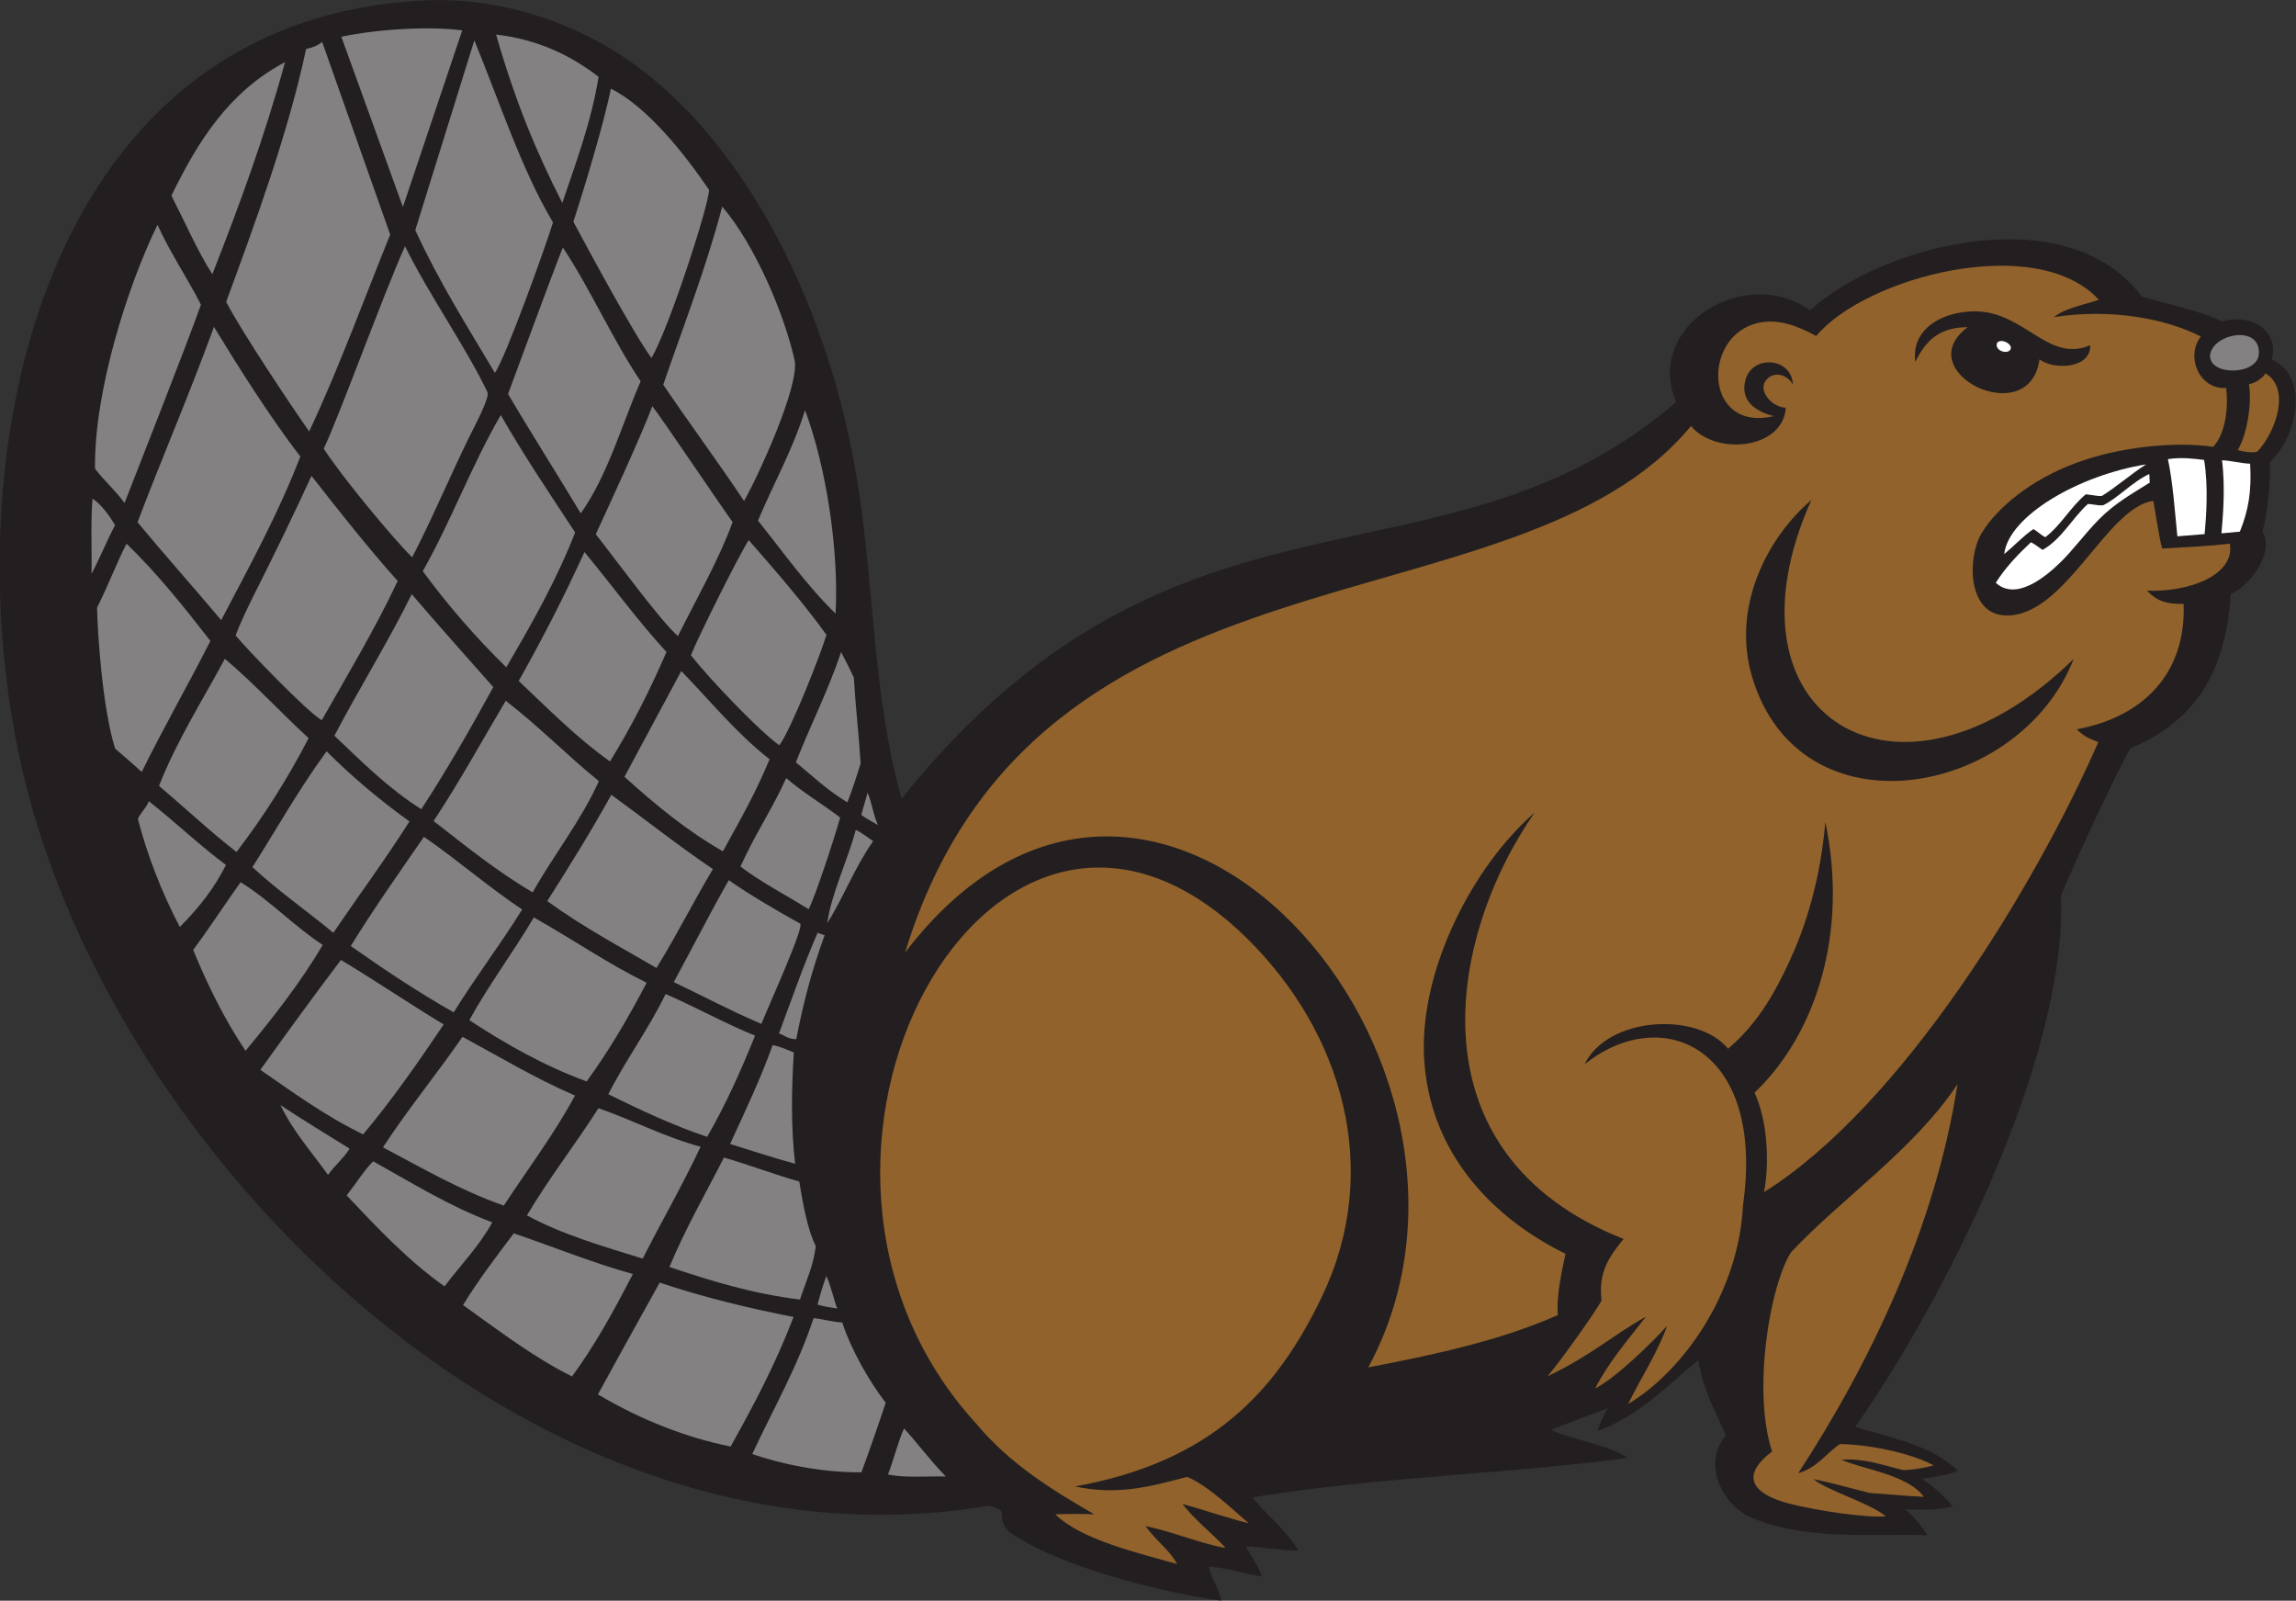 <?xml version="1.0" encoding="UTF-8" standalone="no"?>
<svg
   xmlns:dc="http://purl.org/dc/elements/1.1/"
   xmlns:cc="http://creativecommons.org/ns#"
   xmlns:rdf="http://www.w3.org/1999/02/22-rdf-syntax-ns#"
   xmlns:svg="http://www.w3.org/2000/svg"
   xmlns="http://www.w3.org/2000/svg"
   viewBox="0 0 713.493 497.347"
   height="497.347"
   width="713.493"
   xml:space="preserve"
   id="svg2"
   version="1.1"><rect x="0" y="0" width="713.493" height="497.347" fill="#333333" stroke="none"/><defs
     id="defs6" /><g
     transform="matrix(1.333,0,0,-1.333,0,497.347)"
     id="g10"><g
       transform="scale(0.1)"
       id="g12"><path
         id="path14"
         style="fill:#231f20;fill-opacity:1;fill-rule:evenodd;stroke:none"
         d="m 4324.88,405.156 c 86.21,-26.496 180.43,-43.261 239.37,-102.781 -24.49,-9.445 -52.11,-13.91 -83.57,-18.234 22.29,-15.059 51.21,-38.43 70.82,-64.258 -31.43,-8.535 -71.29,-9.238 -111.75,-6.543 14.96,-7.254 43.57,-44.074 52.69,-60.754 -115.98,4.277 -296.8,-14.766 -420.8,46.496 -59.83,32.645 -102.68,123.293 -48.05,185.996 -23.61,56.016 -53.58,104.317 -64.42,175.781 -63.71,-51.523 -136.02,-130.207 -235.45,-165.398 7.12,20.379 15.9,39.363 24.35,53.191 -37.46,-13.867 -95.77,-36.386 -132.89,-50.547 59.95,-26.308 129.02,-32.804 179.47,-65.187 -269.17,-36.941 -583.2,-44.258 -874.85,-92.109 28.97,-38.614 76.56,-72.383 107.14,-124.059 -48.83,0.867 -71.34,6.875 -122.25,10 10.99,-23.949 23.11,-32.934 37.01,-70.109 -42.63,5.82 -78.84,19.445 -123.46,22.871 6,-29.969 18.6,-38.652 29.24,-79.512 -129.55,16.961 -380,78.562 -494.81,160.242 -36.99,34.446 9.46,51.653 -50.37,60.637 C 1270.9,47.012 297.258,992.363 64.195,1887.27 -123.383,2607.5 67.262,3688.16 992.938,3730.14 c 176.392,8 343.222,-53 463.212,-133.4 263.36,-176.47 464.16,-545.03 537.53,-957.97 44.99,-253.2 38.01,-520.21 108.04,-769.38 644.46,803.04 1257.12,453.57 1805.64,924.33 -74.78,179.95 163.64,321.69 312.27,213.9 164.32,150.92 598.53,266.73 773.33,32.2 57.41,-17.38 128.64,-30.44 187.46,-57.89 64.14,19.12 134.61,-19.34 115.62,-88.79 90.32,-40.73 58.21,-182.41 -4.5,-239.05 2.2,-50.27 -6.53,-127.5 -17.26,-161.82 28.66,-44.42 -24.87,-124.88 -73.41,-145.32 -12.2,-166.56 -68.98,-290.5 -234.27,-360.25 -30.45,-51.11 -139.62,-285.02 -161.96,-344.6 14.44,-377.21 -275.21,-947.014 -479.76,-1236.944 v 0" /><path
         id="path16"
         style="fill:#848182;fill-opacity:1;fill-rule:evenodd;stroke:none"
         d="m 5265.73,2904.49 c -4.47,-48.67 -116.45,-49.99 -113.52,-1.04 6.38,50.79 120.06,71.95 113.52,1.04 v 0" /><path
         id="path18"
         style="fill:#ffffff;fill-opacity:1;fill-rule:evenodd;stroke:none"
         d="m 5245.59,2650.1 c 3.67,-63.4 -3.62,-108.11 -23.89,-158.22 l -42.93,-4.09 c 3.36,39.12 9.42,106.91 1.24,170.46 23.11,-1.22 39.88,-6.64 65.58,-8.15 z m -106.11,-164.01 -63.53,-5.12 c -5.95,59.85 -10.65,126.59 -21.97,179.91 32.9,4.73 57.86,1.23 84.3,-1.87 10.35,-61.74 4.88,-133.43 1.2,-172.92 v 0" /><path
         id="path20"
         style="fill:#ffffff;fill-opacity:1;fill-rule:evenodd;stroke:none"
         d="m 5010.59,2626.1 c 0.41,-4.29 0.55,-15.69 0.96,-19.99 -39.66,-25.25 -79.49,-46.57 -117.53,-84.84 -33.34,-33.56 -62.88,-74.8 -94,-104.27 -33.22,-31.46 -100.54,-87.21 -147.38,-44.37 22.65,35.77 51.32,65.69 81.96,94.44 12.66,-6.39 15.26,-10.03 27.22,-17.79 44.64,25.09 69.64,75.02 105.79,107.14 13.66,-0.94 23.07,-4.01 34.82,-3.26 31.98,14.44 69.95,55.93 108.16,72.94 z m -7.43,22.53 c -32.48,-20.31 -67.58,-51.42 -103.68,-73.92 -10.91,-0.12 -16.22,1.83 -36.93,4.2 -35.66,-29.45 -57.08,-71.5 -94.42,-99.98 -12.04,6.09 -20.77,15.73 -27.99,18.68 -22.37,-14.84 -46.1,-40.3 -67.87,-58.15 10.24,89.42 174.96,184.24 330.89,209.17 v 0" /><path
         id="path22"
         style="fill:#ffffff;fill-opacity:1;fill-rule:evenodd;stroke:none"
         d="m 4687.31,2917.38 c -6.12,-14.14 -38.33,-3.9 -31.68,14.3 8.69,11.75 36.26,-1.91 31.68,-14.3 v 0" /><path
         id="path24"
         style="fill:#848182;fill-opacity:1;fill-rule:evenodd;stroke:none"
         d="m 1952,680.887 c -16.5,2.48 -30.83,4.746 -46.11,9.23 6.38,23.985 12.84,45.848 20.36,66.414 9.7,-17.539 19.25,-62.031 25.75,-75.644 z M 213.281,2393.42 c 1.254,50.37 -2.195,127.83 2.477,175.37 21.328,-14.08 40.265,-41.21 52.535,-62.09 -17.934,-32.66 -34.672,-75.32 -55.012,-113.28 z m 1734.669,-92.54 c -66.68,64.5 -121.84,142.96 -180.94,216.64 36.12,86.17 81.09,165.02 109.73,257.36 50.76,-135.99 79.06,-330.6 71.21,-474 z m -213.36,262.33 c -59.45,89.22 -128.45,182.48 -188.39,271.11 45.78,133.55 100.73,274.13 137.43,415.18 76.36,-88.95 145.6,-252 169.17,-359.95 9.36,-60.73 -82.09,-262.01 -118.21,-326.34 z m -215.98,333.45 c -42.38,58.09 -144.48,247.68 -181.91,317.49 21.38,65.46 71.03,227.55 87.37,310.23 84.31,-41.75 172.16,-152.15 228.91,-235.93 -0.3,-36.16 -95.62,-328.81 -134.37,-391.79 z m -207.74,361.36 c -60.87,119.41 -109.25,235.46 -154.39,392.43 97.37,-11.36 173.73,-48.19 238.97,-98.48 -17.42,-106.89 -52.68,-199.04 -84.58,-293.95 z m -371.612,-9.46 -143.516,396.87 c 86.488,18.05 205.428,24.8 281.828,14.82 L 939.258,3248.56 Z m 214.482,-386.71 c -66.02,110.61 -131.98,215.72 -185.638,332.74 l 137.688,442.36 c 59.19,-144.08 110.37,-302.07 183.41,-424.31 -16.95,-55.44 -110.37,-315.12 -135.46,-350.79 z m 200.16,-327.43 c -39.92,66.78 -128.37,207.59 -169.49,278.38 21.36,56.67 99.14,269.62 127.7,341.38 65.12,-98.31 115.74,-214.18 181.35,-311.9 -44.94,-103.92 -76.6,-218.82 -139.56,-307.86 z m 226.53,-285.93 c -38.54,32.12 -152.58,188.31 -191.57,237.29 20.73,44.68 108.71,234.87 131.79,298.45 22.55,-28.29 154.93,-225.5 187.28,-270.12 -30.61,-84.32 -83.87,-178.56 -127.5,-265.62 z m 236.54,-254.65 c -45,31.07 -162.61,154.17 -206.28,209.89 13.23,34.82 107.69,225.33 134.66,268.41 60.42,-68.72 130.22,-149.65 181.34,-220.94 -13.83,-45.66 -81.37,-218.1 -109.72,-257.36 z m 158.51,-132.96 c -46.05,27.69 -79.46,59.5 -120.08,93.3 34.44,87.8 75.32,167.16 105.44,256.96 15.6,-30.14 22.81,-44.19 29.69,-59.54 4.27,-72.3 11.68,-133.58 15.82,-199.63 -8.47,-28.69 -19.83,-62.7 -30.87,-91.09 z m -90.29,-249.18 c -55.91,34.88 -109.54,62.07 -159.04,99.49 35.6,78.45 73.27,132.37 106.77,206.2 37.53,-32.89 86.89,-61.98 125.73,-91.97 -14.22,-50.69 -57.97,-183.49 -73.46,-213.72 z m -199.96,134.97 c -84.98,48.73 -157.75,108.9 -229.44,173.73 43.9,82.37 88.53,164.15 132.42,246.53 67.65,-69.69 129.64,-146.29 205.87,-205.6 -33.68,-81.29 -67.92,-140.09 -108.85,-214.66 z m -263.17,209.49 c -77.33,54.8 -143.92,122.62 -212.82,187.62 56.26,99.91 106.07,197.12 153.26,300.5 64.04,-77.27 122.73,-158.48 191.16,-232.99 -38.96,-90.35 -82.06,-174.77 -131.6,-255.13 z m -241.85,219.5 c -70.01,68.46 -135.01,142.96 -194.636,224 66.136,116.75 114.386,248.25 181.876,363.88 54.41,-95.32 114.49,-183.79 173.37,-273.68 -44.18,-112.44 -101.64,-213.95 -160.61,-314.2 z m -219.366,256.3 c -45.766,45.21 -165.141,189.32 -206.082,253.22 38.031,80.8 139.402,361.03 189.441,471.97 53.414,-109.48 144.037,-238.61 192.167,-340.27 5.97,-12.61 -31.16,-81.33 -42.09,-103.64 -46.42,-94.78 -86.86,-191.49 -133.436,-281.28 z m -240.231,293.28 c -45.886,66.19 -154.535,228.21 -193.406,302.08 65.074,176.84 144.934,393.4 186.324,589.54 15.348,3.15 28.102,8.44 37.407,16.57 L 909.672,3184.16 C 857.422,3056.33 786.25,2862.78 720.613,2725.24 Z M 664.48,3586.2 c -47.39,-173.09 -106.492,-334.21 -169.503,-494.4 -34.528,54.1 -62.633,119.1 -95.364,183.25 61.317,125.99 134.328,242.33 264.867,311.15 z M 290.367,2558.59 c -23.851,32.37 -44.351,48.25 -68.84,79.87 -2.539,179.7 76.141,426.68 145.598,568.52 30.926,-67.55 71.879,-127.76 101.293,-186.13 -28.164,-80.83 -156.254,-406.32 -178.051,-462.26 z m 225.301,-273.06 c -65.785,78.28 -131.066,150.94 -195.043,228.29 56.305,148.59 121.723,299.73 178.168,455.3 51.937,-85.35 129.914,-209.94 201.395,-302.13 -51.969,-135.04 -119.465,-257.24 -184.52,-381.46 z M 982.191,1844.9 c -75.558,47.36 -138.367,110.17 -202.589,171.26 56.824,108.61 125.769,219.28 180.218,329.85 61.83,-71.97 126.98,-145.35 190.14,-216.55 -53.25,-97.06 -105.98,-189.59 -167.769,-284.56 z M 1241.71,1651 c -83.23,49.24 -152.83,105.6 -230.9,166.3 62.05,93.66 112.41,186.62 168.18,280.28 77.12,-59.2 144.78,-128.92 217.12,-187.21 -42.5,-94.07 -105.03,-171.69 -154.4,-259.37 z m 288.75,-176.29 c -80.44,47.25 -169.08,93.77 -254.75,155.98 51.67,81.23 102.36,162.77 149.43,247.8 77.45,-56.24 157.28,-119.53 236.87,-173.19 -48.64,-81.41 -77.25,-141.61 -131.55,-230.59 z m 244.5,-130.29 c -76.13,32.67 -136.13,65 -204.22,97.47 43.99,80.64 82.63,157.68 128.24,237.56 49.42,-34.66 116.45,-73.75 166.29,-101.17 10.26,-7.65 -69.02,-181.09 -90.31,-233.86 z M 750.156,2052.34 c -32.828,17.96 -177.64,168.61 -200.758,197.43 7.305,21.74 29.543,68.52 42.915,95.04 46.457,92.2 93.117,188.11 133.839,277 63.262,-80.99 133.211,-169.23 200.965,-245.06 C 874.242,2264.61 810.758,2159.14 750.156,2052.34 Z M 1928.55,1579.27 c 9.77,69.76 47.19,144.92 66.47,217.41 11.77,-5.25 27.97,-17.5 40.54,-26.29 -43.97,-62.49 -67.45,-128.18 -107.01,-191.12 z m 118.4,228.59 c -16.7,9.56 -30.43,16.63 -39.01,23.94 4.41,17.64 9.83,32.52 14.47,51.68 9.7,-21.29 14.11,-55.21 24.54,-75.62 z M 1922.46,1551.2 c -27.97,-76.15 -49.8,-156.43 -66.15,-242.33 -17.62,-0.59 -27.16,8.61 -40.27,13.48 28.18,75.6 58.22,162.14 90.15,234.63 7.6,-3.42 7.58,-2.81 16.27,-5.78 z m -68.75,-532.79 c -51.74,13.97 -101.21,30.67 -151.69,46.17 34.74,75.45 70.34,150.17 99.31,230.39 21.68,-4.47 33.03,-11.09 49.27,-16.96 -5.82,-92.46 -6.58,-177.06 3.11,-259.6 z m -93.47,298.63 c -33.09,-82.08 -68.86,-161.93 -111.77,-235.91 -81.48,27.44 -156.19,63.06 -230.38,99.32 41.05,80.77 93.49,151.27 133.64,233.64 75.06,-32.77 136.48,-67.76 208.51,-97.05 z M 1367.6,1210.28 c -100.11,36.79 -188.82,87.39 -273.52,142.83 45.88,83.38 102.42,157.94 150.4,239.59 96.13,-54.49 171.23,-107.07 263.04,-152.32 -43,-81.81 -86.6,-156.84 -139.92,-230.1 z m -309.91,161.03 c -83.452,47.36 -162.585,99.99 -239.999,154.69 54.504,88.16 112.653,170.59 170.645,254.51 78.604,-54.21 149.874,-116.69 228.944,-169.38 -51.85,-83.72 -107.81,-156.05 -159.59,-239.82 z m -280.588,185.47 c -61.118,50.49 -130.344,99.06 -188.59,153.02 58.551,92.7 108.656,182.15 172.894,269.97 59.856,-60 124.614,-114.06 193.199,-163.49 -57.902,-90.9 -114.41,-166.79 -177.503,-259.5 z m -225.754,188.3 c -62.618,48.68 -115.61,99.12 -180.75,154.1 42.09,106.28 101.05,198.62 153.664,296.21 68.426,-57.6 129.191,-124.47 195.246,-184.96 -49.574,-95.29 -103.356,-180.47 -168.16,-265.35 z M 330.48,1931.76 c -19.179,17.23 -36.554,32.4 -62.039,54.33 -28.554,90.49 -40.453,256.59 -42.207,328.54 29.95,59.83 45.891,105.42 68.848,149.11 72.356,-70.4 132.152,-145.22 195.422,-226.61 -50.234,-99.56 -110.82,-204.96 -160.024,-305.37 z m 88.821,-361.46 c -42.328,80.34 -76.328,168.49 -97.824,251.59 4.07,12.22 18.652,24.36 25.617,41.48 61.746,-48.53 115.601,-100.57 179.699,-148.55 -27.863,-54.75 -60.211,-96.32 -107.492,-144.52 z m 153.14,-288.6 c -47.246,70.48 -87.16,149.84 -122.07,235.24 38.328,51.4 73.234,105.62 110.563,157.83 68.839,-42.73 123.953,-102.09 191.55,-146.32 -52.429,-88.52 -115.312,-168.4 -180.043,-246.75 z m 274.137,-194.76 c -86.691,41.87 -162.414,97.01 -239.582,150.4 61.727,86.12 123.965,171.79 187.801,256.16 81.086,-48.66 158.715,-101.52 239.593,-150.41 -60.535,-89.67 -119.878,-175.17 -187.812,-256.15 z M 1174.45,920.906 c -103.09,36.379 -188.942,86.854 -281.673,135.784 57.555,88.24 125.763,171.13 185.413,257.65 87.9,-47.48 166.28,-95.15 262.23,-136.98 -49.24,-91.14 -110.46,-171.79 -165.97,-256.454 z m 323.84,-123.562 c -94.46,29.265 -188.02,56.219 -269.85,100.769 51.33,86.797 112.86,165.167 166.76,249.827 80.91,-28.12 153.03,-66.89 238.14,-89.91 -45.84,-96.421 -92.22,-176.421 -135.05,-260.686 z m 366.69,-95.442 c -112.53,13.77 -208.46,43.868 -304.4,75.899 38.53,92.09 82.67,167.922 127.14,255.099 60.6,-17.61 114.99,-38.517 175.68,-56.005 10.06,-62.872 20.38,-113.547 38.4,-150.977 -6.1,-47.168 -22.18,-79.543 -36.82,-124.016 z m 339.81,-412.351 c -45.49,0.781 -95.28,-3.633 -134.71,4.472 13.63,34.872 21.83,71.649 37.38,107.528 31,-33.875 58.83,-72.078 97.33,-112 z m -196.61,9.676 c -93.13,-1.043 -191.66,20.519 -254.54,42.578 48.84,104.668 105.52,202.851 143.04,316.855 24.62,-2.988 41.68,-8.437 66.83,-10.301 20.47,-62.636 62.54,-137.004 101.3,-187.031 -14.77,-44.816 -41.84,-122.57 -56.63,-162.101 z m -304.96,60.058 c -103.27,21.094 -205.78,60.488 -309.35,121.457 47.67,87.176 95.77,173.992 144.06,260.645 97.93,-33.039 204.47,-58.977 312.15,-80.207 -43.94,-112.871 -88.95,-198.231 -146.86,-301.895 z m -369.66,163.36 c -92.42,46.093 -171.83,107.968 -254.1,166.347 35.77,58.77 77.32,112.774 118.33,167.227 95.6,-32.52 181.14,-67.957 277.6,-94.801 -46.24,-89.34 -87.82,-164.738 -141.83,-238.773 z m -297.24,209.882 c -84.832,60.071 -156.461,136.145 -228.152,212.129 24.359,31.074 38.719,55.774 61.719,79.534 90.254,-50.323 177.283,-104.553 277.813,-142.432 -32.33,-57.969 -74.22,-99.524 -111.38,-149.231 z M 764.629,992.488 c -37.828,53.152 -80.676,100.222 -110.816,162.692 52.824,-35 107.277,-68 161.292,-101.57 -14.707,-23.08 -31.878,-36.2 -50.476,-61.122 v 0" /><path
         id="path26"
         style="fill:#91622b;fill-opacity:1;fill-rule:evenodd;stroke:none"
         d="m 4563.4,1204.02 c -51.8,-335.516 -205.22,-652.379 -371.17,-906.813 45.41,13.106 68.12,49.441 97.31,67.879 80.19,-1.66 173.81,-24.91 218.16,-49.754 -18.45,-5.273 -49.93,-10.977 -70.91,-10.93 -48.41,11.739 -92.03,28.078 -143.59,24.102 46.77,-21.805 154.44,-34.227 191.64,-86.461 -37.82,1.695 -93.08,6.863 -125.75,8.953 -50.09,12.363 -88.19,23.817 -130.88,32.313 24.56,-23.789 132.25,-56.368 167.99,-86.485 -40.81,-4.668 -160.81,12.766 -224.7,29.336 -79.61,20.664 -120.11,60.508 -40.39,121.524 -46.23,141.222 -5.36,386.367 44.22,464.308 111.45,120.086 289.05,241.118 388.07,392.028 z m 653.16,1477.96 c 18.83,29.05 34.29,101.84 26.38,153.64 16.66,2.39 35.08,17.11 38.3,25.24 58.79,-34.36 25.78,-134.61 -18.82,-182.6 -13.42,-3.51 -30.73,-0.3 -45.86,3.72 z M 2505.88,266.289 c 100.23,-21.367 174.95,-0.41 261.72,22.324 50.02,-20.715 112.85,-82.726 143.64,-108.136 -47.42,11.211 -108.03,32.472 -154.55,44.777 26.52,-34.934 71.41,-70.52 100.53,-102.277 -55.78,9.003 -125.54,38.711 -186.58,50.742 26.62,-37.215 53.99,-52.735 73.4,-88.289 -90.54,25.828 -222.63,56.004 -283.94,115.847 33.67,1.309 70.14,1.028 90.96,0.02 -92.96,53.664 -196.26,116.133 -275.78,211.926 -558.63,610.937 36.07,1709.087 628.18,1134.147 228.77,-223.45 318.36,-544.17 179.39,-836.198 -107,-224.914 -259.89,-388 -576.97,-444.883 z M 5159.53,2689.54 c -90.49,13.02 -218.98,-0.03 -321.01,-38.01 -105.26,-39.19 -183.21,-104.47 -218.71,-163.01 -34.16,-56.36 -33.33,-187.27 53.09,-191.93 140.38,-7.57 236.66,252.16 347.04,267.01 5.83,-33.18 14.4,-90.06 20.58,-111.12 62.05,3.45 104.94,5.41 157.89,11.19 12.11,-72.49 -93.66,-113.28 -193.16,-109.39 20.64,-21.44 40.65,-31.81 85.25,-30.85 6.27,-155.4 -87.38,-262.45 -249.33,-292.34 22.01,-20.97 32.37,-21.87 50.49,-29.83 -144.63,-330.84 -456.72,-847.15 -779.25,-1048.936 13.18,69.946 7.91,167.316 -22.11,231.786 142.18,135.21 219.45,370.87 165.06,630.83 -15.26,-176.48 -67.02,-291.53 -96.42,-351.39 -33.62,-68.42 -71.41,-126.59 -130.39,-177.04 -71.02,87.16 -280.62,75.5 -334.4,-36.22 179.54,143.92 421.77,40.26 369.21,-328.642 -9.98,-204.031 -139.73,-387.136 -267.71,-463.015 29.74,61.121 65.37,113.047 90.94,181.933 -42.98,-46.679 -122.61,-123.359 -168,-145.968 32.63,62.929 73.81,109.648 118.32,167.226 -76.3,-42.148 -125.49,-89.285 -229.32,-138.828 27.74,31.828 111.15,148.731 126.09,176.621 -8.7,69.133 21.35,106.27 51.29,143.496 -500.73,198.257 -409.7,703.407 -207.43,993.797 -146.45,-127.63 -266.66,-367.07 -257.87,-566.04 10.12,-228.66 163.51,-380.765 329.98,-462.315 -6.52,-30.735 -22.35,-97.774 -17.83,-142.754 -130.9,-57.981 -278.8,-90.754 -442.03,-122.031 383.36,710.62 -497.73,1729.96 -1079.83,966.89 303.43,995.41 1423.15,732.9 1832.12,1227.34 57.47,-69.21 214.65,-54.84 221.15,42.75 -29.85,-0.04 -66.35,37.86 -46.45,63.67 17.81,23.12 50.64,13.71 62.99,-10.12 -2.74,64.28 -95.27,70.7 -110.9,10.48 -12.05,-46.39 20.69,-71.83 66.21,-83.65 -162.37,-38.42 -168.71,185.43 -38.31,216.86 49.78,12.01 98.73,-8.87 137.17,-30.23 114.93,137.84 513.52,242.91 658.98,84.52 -32.2,-11.26 -79.37,-19.24 -104.44,-40.29 128.99,20.09 257.93,-2.19 342.18,-45.32 -36.27,-46.94 -3.39,-124.2 59.1,-119.97 5.04,-40.96 0.29,-103.91 -30.23,-137.16 z m -528.03,313.48 c -68.82,11.8 -178.16,-20.61 -166.58,-115.52 21.32,41.75 48.89,80.9 122.22,80.96 -139.43,-104.18 144.61,-244.23 167.42,-74.99 32.28,-25.03 120.39,-22.56 118.15,32.93 -89.92,-38.74 -143.75,59.89 -241.21,76.62 z m -408.75,-437.5 c -104.52,-88.95 -186.02,-251.03 -138.32,-411.69 111.11,-374.3 623.11,-281.55 749.76,41.2 -409.92,-400 -837.1,-132.2 -611.44,370.49 v 0" /></g></g></svg>